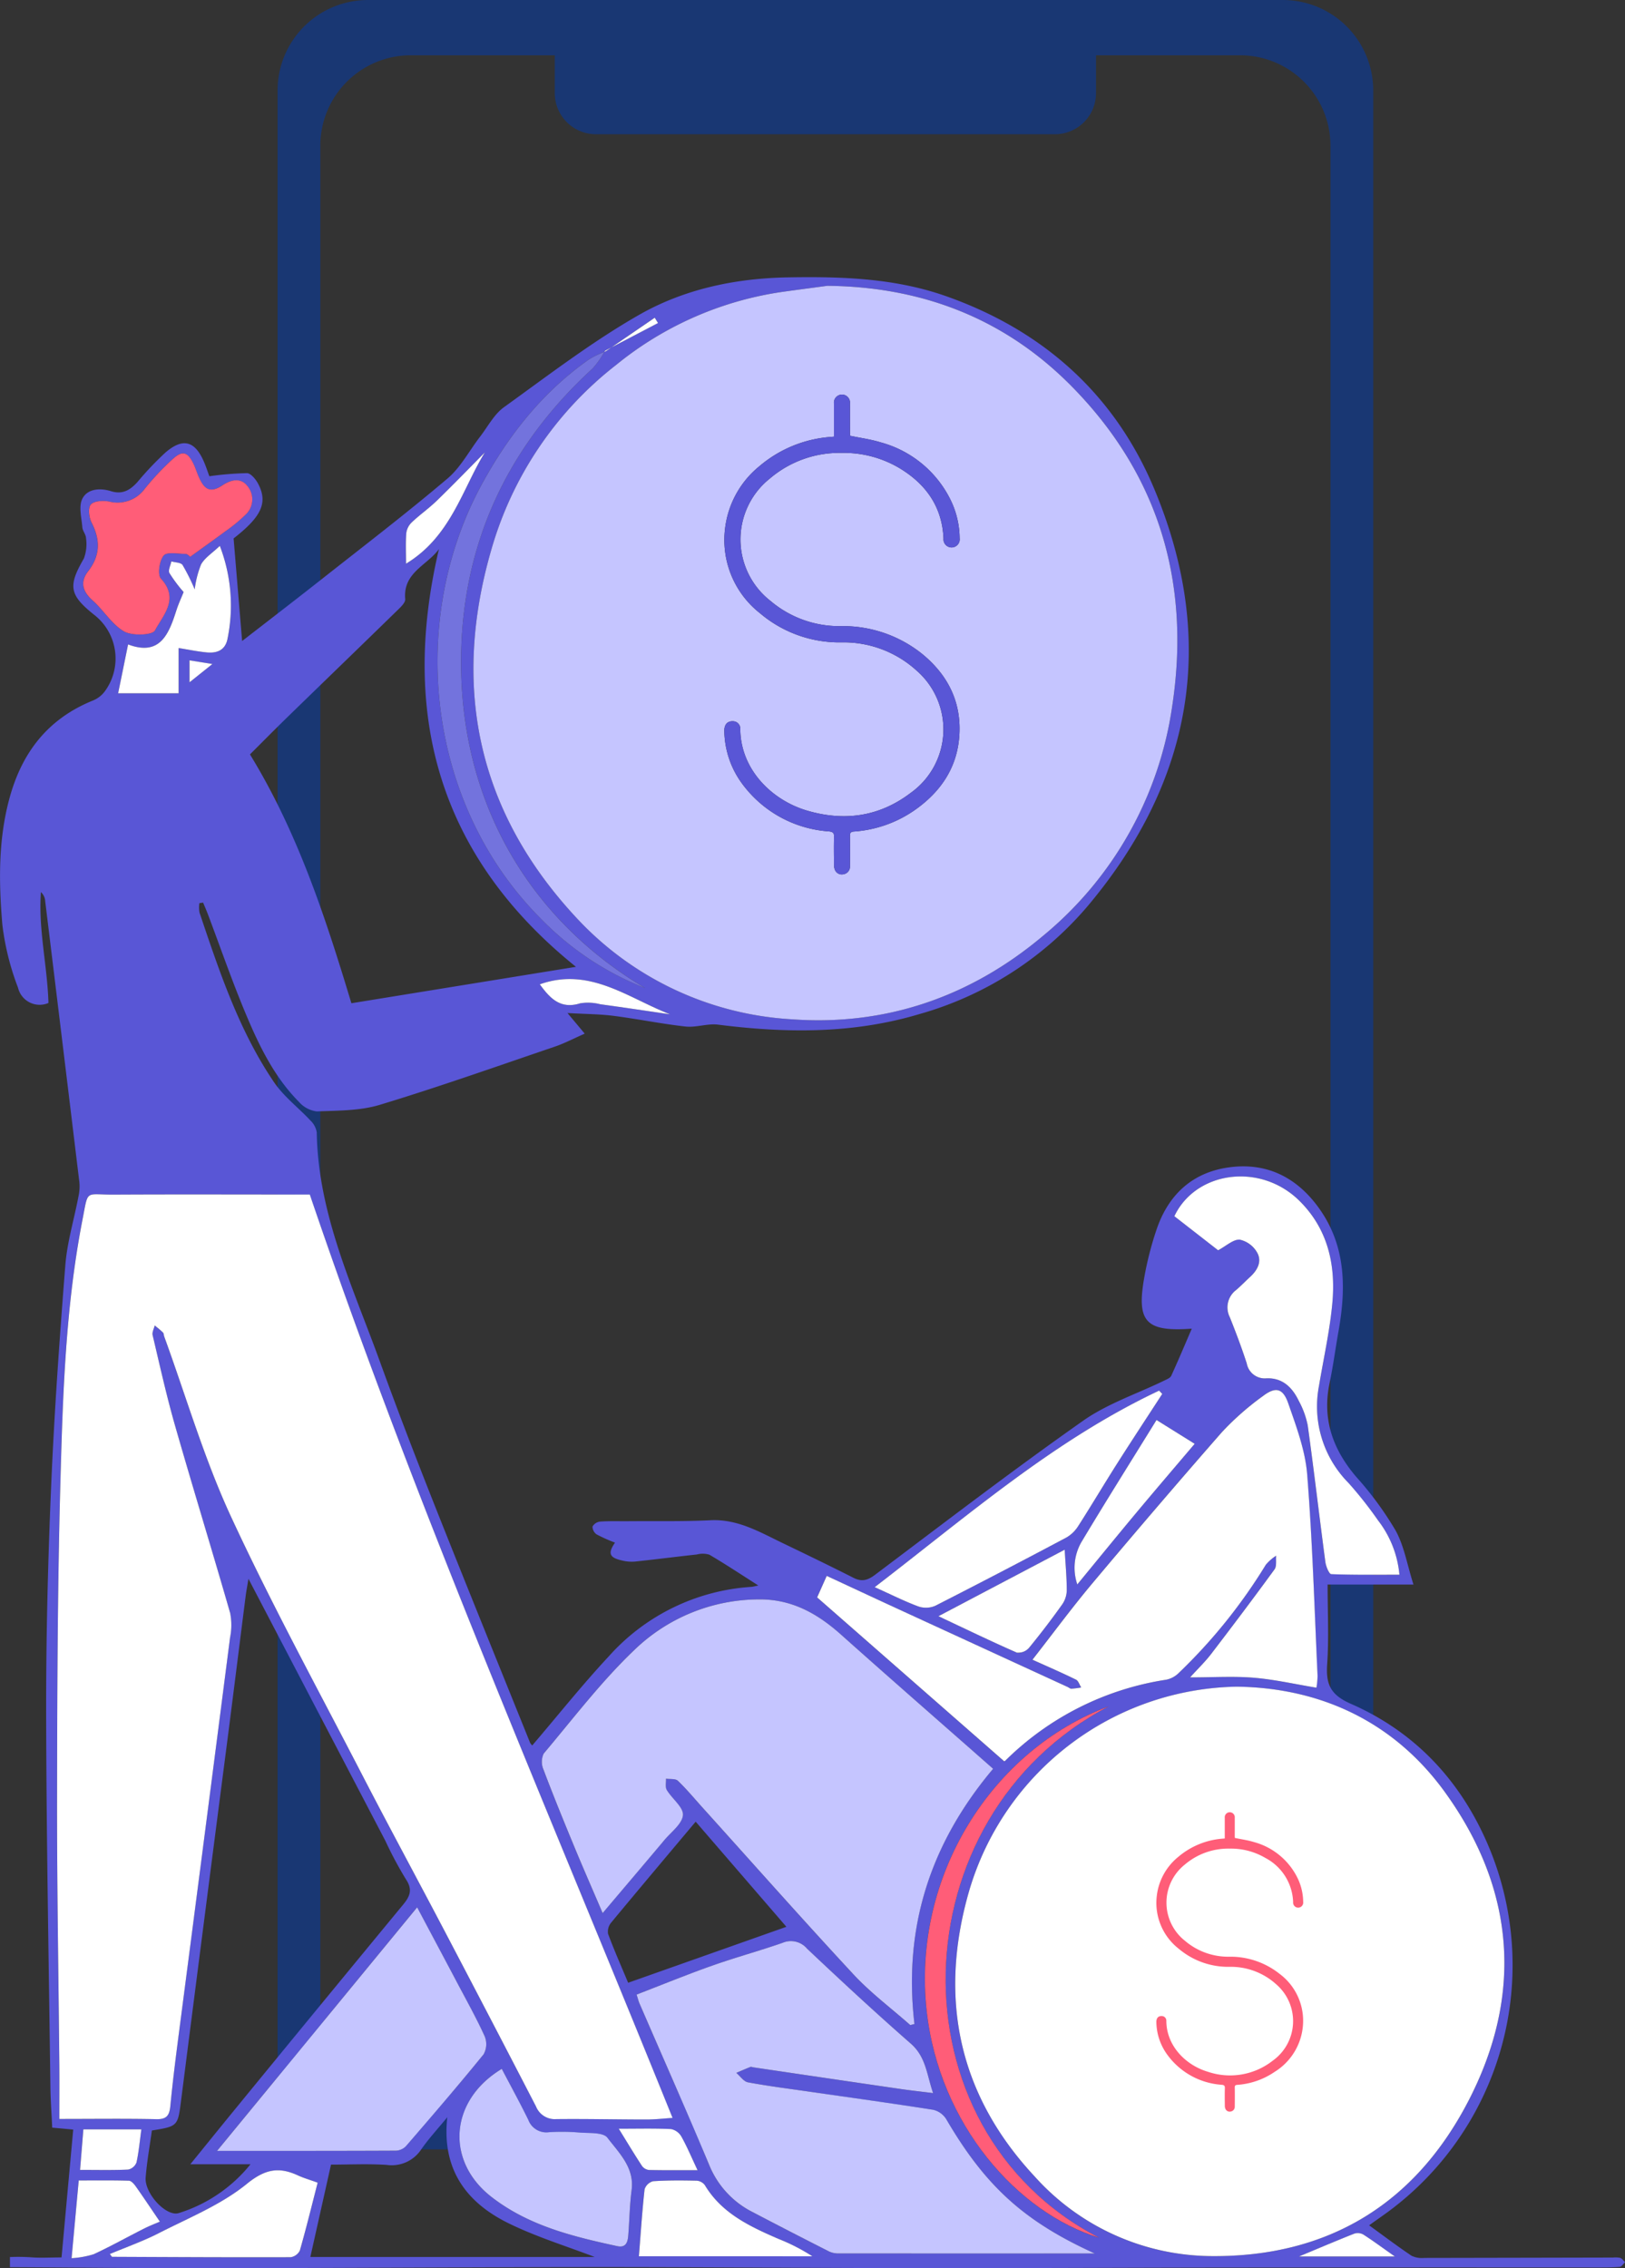<svg xmlns="http://www.w3.org/2000/svg" width="251.731" height="351.342" viewBox="0 0 251.731 351.342"><rect x="0" y="0" width="251.731" height="351.342" fill="#333333" stroke="none"/><g id="Group_74" data-name="Group 74" transform="translate(-793.269 -5291.048)"><path id="Path_102" fill="#193773" d="M991.988 5291.048H850.28a14.011 14.011 0 0 0-14.011 14.011v304.923a14.011 14.011 0 0 0 14.011 14.011h141.708a14.011 14.011 0 0 0 14.01-14.011v-304.923a14.011 14.011 0 0 0-14.01-14.011Zm7.389 310.375a14.011 14.011 0 0 1-14.011 14.011H856.9a14.01 14.01 0 0 1-14.01-14.011v-287.8a14.01 14.01 0 0 1 14.01-14.011h22.31v5.859a6.372 6.372 0 0 0 6.372 6.372h71.1a6.372 6.372 0 0 0 6.372-6.372v-5.859h22.308a14.011 14.011 0 0 1 14.011 14.011Z" data-name="Path 102"/><g id="Group_73" data-name="Group 73"><g id="Group_70" data-name="Group 70"><path id="Path_103" fill="#5956d6" d="M1044.27 5640.8a3.551 3.551 0 0 0-1.118-.054q-14.631.033-29.257.058a3.724 3.724 0 0 1-1.957-.333c-2.2-1.479-4.313-3.079-6.58-4.719 1.077-.767 1.929-1.366 2.772-1.975a47.473 47.473 0 0 0 16.19-55.625c-4.151-10.534-11.327-18.6-21.779-23.177-3.187-1.393-3.886-3.038-3.678-6.143.275-4.007.067-8.046.067-12.337h13.3c-.987-3.106-1.442-5.977-2.767-8.37a51.672 51.672 0 0 0-6.1-8.312c-3.633-4.259-5.3-8.947-4.124-14.541.555-2.641.9-5.327 1.375-7.987 1.239-6.918 1.145-13.6-3.344-19.53-3.467-4.575-8.1-6.689-13.771-5.86-5.638.825-9.294 4.323-11.083 9.66a50.41 50.41 0 0 0-1.929 7.622c-1.136 6.616.324 8.2 7.4 7.685-1.117 2.6-2.114 4.971-3.182 7.306-.153.329-.667.532-1.046.717-4.228 2.06-8.825 3.574-12.616 6.247-10.912 7.681-21.518 15.8-32.187 23.83-1.176.884-2.069 1.154-3.389.483-3.678-1.866-7.392-3.656-11.1-5.441-3.5-1.69-6.869-3.669-11.025-3.466-4.268.208-8.555.113-12.832.149-1.429.013-2.858-.045-4.278.059a1.548 1.548 0 0 0-1.176.766 1.483 1.483 0 0 0 .653 1.226 25.094 25.094 0 0 0 2.831 1.266c-1.127 1.637-.9 2.317 1.068 2.763a6.219 6.219 0 0 0 2.015.172c3.2-.338 6.4-.753 9.6-1.1a3.519 3.519 0 0 1 1.942.036c2.466 1.447 4.85 3.029 7.582 4.769-.676.135-.875.2-1.078.212a32.367 32.367 0 0 0-22.09 10.759c-4.129 4.431-7.911 9.186-11.859 13.806a1.876 1.876 0 0 1-.329-.406c-4.927-12.228-9.894-24.443-14.753-36.7-2.925-7.388-5.783-14.8-8.487-22.271-4.192-11.6-9.61-22.87-9.813-35.581a3.214 3.214 0 0 0-.955-1.821c-1.871-2.01-4.147-3.723-5.666-5.959-5.449-8.027-8.474-17.177-11.543-26.278a4.772 4.772 0 0 1-.018-1.46l.577-.081c.243.586.5 1.167.725 1.758 1.961 5.188 3.768 10.439 5.914 15.546 2.06 4.913 4.4 9.731 8.23 13.585a4.383 4.383 0 0 0 2.745 1.456c3.277-.131 6.689-.09 9.777-1.028 9.1-2.758 18.07-5.936 27.076-9 1.532-.523 2.983-1.289 4.647-2.019-.866-1.037-1.555-1.862-2.669-3.191 2.763.158 4.986.158 7.172.437 3.714.478 7.4 1.24 11.119 1.65 1.654.18 3.4-.5 5.048-.289 10.512 1.33 20.9 1.443 31.205-1.645a53.121 53.121 0 0 0 25.98-16.65c16.335-19.382 20.2-41.188 10.381-64.676-6.1-14.6-17.142-24.529-32.214-29.857-7.96-2.813-16.155-3.065-24.444-2.93-8.176.131-16.109 1.794-23.118 5.788-7.333 4.182-14.1 9.384-20.973 14.329-1.519 1.095-2.479 2.974-3.664 4.52-1.691 2.186-3.02 4.783-5.08 6.527-6.229 5.283-12.724 10.259-19.143 15.316-4.345 3.43-8.735 6.8-12.67 9.853-.428-5.12-.861-10.344-1.321-15.893 4.3-3.353 5.373-5.53 3.778-8.51-.361-.671-1.109-1.582-1.7-1.6a49.287 49.287 0 0 0-5.837.478c-.176-.473-.447-1.316-.789-2.132-1.406-3.344-3.277-3.89-6-1.551a48.867 48.867 0 0 0-4.327 4.557c-1.136 1.262-2.317 2-4.138 1.434-1.663-.519-3.646-.392-4.43 1.2-.582 1.181-.109 2.916.009 4.395.045.577.563 1.122.572 1.686a6.381 6.381 0 0 1-.329 3.146c-2.466 4.255-2.285 5.629 1.555 8.7a8.585 8.585 0 0 1 1.7 11.863 4.315 4.315 0 0 1-1.857 1.443c-6.928 2.808-10.971 7.982-12.914 15.095-1.776 6.491-1.668 13.089-1.113 19.652a40.634 40.634 0 0 0 2.429 9.745 3.435 3.435 0 0 0 4.71 2.357c-.171-5.783-1.591-11.421-1.167-17.177a2.08 2.08 0 0 1 .663 1.411q2.664 21.79 5.3 43.581a7.326 7.326 0 0 1-.158 2.209c-.672 3.538-1.744 7.036-2.024 10.6-.91 11.516-1.726 23.041-2.213 34.58-.5 11.764-.784 23.551-.757 35.324.045 19.143.41 38.286.658 57.424.027 2.083.185 4.165.279 6.261 1.186.108 2.191.2 3.255.3-.613 6.711-1.2 13.175-1.808 19.805-1.726 0-3.227.1-4.714-.018a29.135 29.135 0 0 0-3.28-.039v1.57c9.929.04 19.859.166 29.792.155 20.562-.014 41.13-.162 61.692-.171 16.664 0 33.332.148 50 .162 15.762.013 31.52-.077 47.282-.09q28.383-.027 56.77-.009c1.276 0 2.556.013 3.823-.09.3-.023.568-.478.847-.735-.254-.236-.461-.562-.745-.662Zm-158.006-194.193a7.669 7.669 0 0 0-3.119-.144c-3.074.964-4.692-.793-6.256-2.943 7.748-2.75 13.693 2.145 20.188 4.647-3.606-.523-7.207-1.067-10.813-1.56Zm35.171-111.287c14.694.149 27.454 5.067 37.767 15.488 13.671 13.815 18.553 30.663 15.645 49.711A56.444 56.444 0 0 1 954.862 5436c-11.174 9.416-24.331 14-38.966 12.936a49.332 49.332 0 0 1-33.558-15.965c-15.1-16.352-19.115-35.518-12.954-56.779a55.613 55.613 0 0 1 19.332-28.617 52.669 52.669 0 0 1 25.638-11.3c2.357-.328 4.719-.635 7.081-.955Zm-36.915 11.39a14.063 14.063 0 0 1 2.362-1.144c.04-.068.085-.136.13-.2.325-.171.649-.338.974-.509l6.711-4.6c.172.275.338.55.505.825q-3.6 1.887-7.216 3.773c-.3.2-.591.406-.888.608-.072.032-.144.068-.216.1a13.328 13.328 0 0 1-1.83 2.582c-13.883 12.72-20.82 28.636-20.333 47.278.541 20.59 10.7 38.114 28.514 48.689a45.846 45.846 0 0 1-15.934-10.507c-18.084-17.9-20.9-46.539-9.344-67.638 4.165-7.61 9.425-14.235 16.565-19.257Zm-28.311 26.918a2.8 2.8 0 0 1 .843-1.667c1.253-1.181 2.677-2.177 3.908-3.376 2.673-2.6 5.269-5.288 7.423-7.46-3.439 5.517-5.237 13.031-12.215 17.236 0-1.618-.076-3.182.041-4.733Zm-18.331 28.424c5.643-5.49 11.309-10.958 16.938-16.452.514-.5 1.276-1.208 1.226-1.753-.374-4.116 3.412-5.229 5.224-7.744-6.125 26.057.284 47.846 21.225 64.708-11.367 1.843-23.014 3.732-34.787 5.643-4.034-13.365-8.334-26.508-15.713-38.547 1.988-1.979 3.917-3.94 5.887-5.855Zm137.316 77.391c3.291-6.968 13.306-8.392 19.382-2.371 4.386 4.341 5.625 9.867 5.093 15.749-.387 4.318-1.356 8.587-2.068 12.878a16.814 16.814 0 0 0 4.57 15.059 62.064 62.064 0 0 1 4.593 5.837 16.1 16.1 0 0 1 3.286 8.379c-3.606 0-7.086.054-10.556-.086-.338-.013-.825-1.194-.915-1.879-.933-7.041-1.758-14.1-2.727-21.135a13.3 13.3 0 0 0-1.375-3.791c-.992-2.073-2.475-3.615-5-3.534a2.833 2.833 0 0 1-3.079-2.308c-.78-2.415-1.681-4.8-2.628-7.162a3.371 3.371 0 0 1 1-4.219c.739-.635 1.419-1.343 2.136-2 1.145-1.05 1.889-2.4 1.095-3.791a4.11 4.11 0 0 0-2.691-2c-.991-.063-2.059.964-3.335 1.645-2.061-1.597-4.387-3.409-6.781-5.271Zm3.142 35.252c-3 3.539-6.035 7.086-9.033 10.669-3.02 3.62-5.99 7.275-9.145 11.111a7.988 7.988 0 0 1 .631-6.549c3.8-6.347 7.739-12.607 11.638-18.918 2.087 1.303 3.912 2.443 5.909 3.687Zm-5.5-8.239q.237.256.473.514c-2.339 3.61-4.71 7.2-7.013 10.831-2.01 3.164-3.921 6.391-5.945 9.542a5.406 5.406 0 0 1-1.844 1.848q-10.128 5.375-20.342 10.592a3.657 3.657 0 0 1-2.623.108c-2.159-.8-4.219-1.843-6.774-2.992 14.393-11.048 27.825-22.799 44.069-30.443Zm-14.311 30.88a3.93 3.93 0 0 1-.671 2.177 118.554 118.554 0 0 1-5.17 6.779c-.392.473-1.434.951-1.88.757-3.953-1.731-7.838-3.615-12.161-5.648 6.739-3.551 13.153-6.927 19.558-10.3.131 2.246.316 4.238.325 6.235Zm-37.2-2.182c3.476 1.614 6.9 3.219 10.336 4.8q13.48 6.2 26.972 12.4c.2.095.406.288.6.279a14.253 14.253 0 0 0 1.51-.194c-.266-.414-.433-1.027-.811-1.216-2.137-1.046-4.328-1.993-6.744-3.084 3.192-4.083 6.117-8.059 9.286-11.831q9.891-11.792 20.03-23.38a43.4 43.4 0 0 1 6.4-5.639c1.952-1.483 3.092-1.226 3.912 1.136 1.249 3.588 2.637 7.289 2.934 11.021.825 10.38 1.123 20.8 1.61 31.209a13.186 13.186 0 0 1-.172 1.825c-3.326-.55-6.481-1.276-9.672-1.541-3.124-.262-6.284-.055-9.9-.055 1.248-1.379 2.344-2.429 3.254-3.619 3.322-4.341 6.613-8.7 9.826-13.121.365-.5.185-1.4.253-2.114a7.047 7.047 0 0 0-1.609 1.415 83.723 83.723 0 0 1-13.509 16.781 3.847 3.847 0 0 1-1.929 1.019 45.071 45.071 0 0 0-24.89 12.512c-.1.1-.248.145-.2.118-9.627-8.434-19.206-16.826-28.968-25.381.356-.789.861-1.933 1.487-3.34Zm-43.838 27.527c4.579-5.445 8.92-11.165 14.045-16.056a27.887 27.887 0 0 1 19.143-7.824c5.174-.095 9.186 2.159 12.891 5.467 7.766 6.937 15.613 13.779 23.546 20.766-9.808 11.624-13.932 24.668-12.192 39.534-.212.058-.429.112-.645.166-2.952-2.6-6.143-4.989-8.812-7.86-7.906-8.51-15.6-17.214-23.384-25.841-1.253-1.393-2.452-2.849-3.809-4.138-.374-.356-1.212-.23-1.839-.324.032.59-.139 1.3.126 1.748.816 1.357 2.592 2.669 2.5 3.886-.1 1.357-1.816 2.614-2.876 3.876-3.078 3.665-6.179 7.307-9.564 11.309-1.578-3.687-3.038-7.009-4.427-10.358-1.631-3.948-3.245-7.906-4.755-11.9a2.988 2.988 0 0 1 .058-2.451Zm37.6 26.832c-8.1 2.867-16.217 5.733-24.511 8.668-1.036-2.484-2.15-5-3.11-7.577a2.181 2.181 0 0 1 .478-1.74c4.3-5.192 8.65-10.344 13.094-15.636 4.762 5.521 9.35 10.831 14.055 16.285Zm-92.464-192.775v-3.394c1.118.175 2.1.333 3.543.563-1.324 1.064-2.284 1.83-3.537 2.831Zm5.878-6.667c-.379 1.758-1.691 2.186-3.25 2.033-1.4-.14-2.781-.428-4.314-.676v7.013h-9.366c.487-2.411.96-4.737 1.533-7.567 4.9 1.839 6.283-1.519 7.455-5.2.338-1.059.816-2.073 1.149-2.916a22.119 22.119 0 0 1-2.2-2.943c-.225-.429.18-1.19.3-1.8.595.175 1.469.162 1.735.558a31.423 31.423 0 0 1 1.88 3.773 15.586 15.586 0 0 1 .991-3.876c.586-1.032 1.731-1.745 2.907-2.858a25.7 25.7 0 0 1 1.186 14.459Zm-20.892-6.008c-1.586-1.4-1.974-2.88-.708-4.507 1.907-2.448 1.921-4.855.55-7.541-.41-.8-.586-2.272-.13-2.808.482-.564 1.893-.645 2.812-.474a5.233 5.233 0 0 0 5.558-1.978 40.539 40.539 0 0 1 4.309-4.584c1.528-1.393 2.335-1.141 3.241.743.293.609.491 1.258.757 1.88.739 1.708 1.569 2.867 3.691 1.447 1.15-.766 2.763-1.357 3.886.081a3.233 3.233 0 0 1-.329 4.507 23.993 23.993 0 0 1-3.115 2.551c-1.735 1.3-3.507 2.547-5.409 3.917-.1-.072-.4-.437-.7-.441-1.176-.014-2.9-.365-3.4.248-.671.815-.992 2.961-.424 3.574 2.9 3.142.32 5.675-.924 8.027-.4.749-3.542.87-4.786.154-1.907-1.1-3.16-3.277-4.873-4.796Zm-5.147 235.221c0-2.758.018-5.5-.005-8.235-.121-13.81-.378-27.621-.356-41.427.023-16.208.068-32.421.509-48.621.37-13.72.794-27.477 3.426-41.017.929-4.769.343-3.854 4.814-3.881 10.2-.063 20.4-.018 30.407-.018 16.5 48.612 36.974 95.43 56.193 143.032-1.312.082-2.686.244-4.066.244-4.647 0-9.294-.113-13.941-.059a3.127 3.127 0 0 1-3.142-1.951q-7.024-13.577-14.126-27.108c-4.286-8.167-8.676-16.276-12.913-24.466-6.847-13.247-14.005-26.359-20.256-39.885-4.134-8.939-6.91-18.508-10.3-27.8-.077-.212-.063-.5-.2-.636-.392-.4-.847-.735-1.276-1.1-.117.505-.432 1.059-.324 1.51 1.109 4.669 2.145 9.366 3.466 13.977 2.781 9.714 5.756 19.368 8.546 29.082a9.657 9.657 0 0 1-.018 3.786q-3.881 30.248-7.825 60.489c-.518 4.016-1.037 8.032-1.424 12.057-.144 1.469-.564 2.087-2.159 2.051-4.792-.087-9.602-.024-15.024-.024Zm96.358 2.727c.866 1.542 1.551 3.187 2.5 5.2-2.7 0-5.12.027-7.532-.031a1.557 1.557 0 0 1-1.077-.627c-1.172-1.785-2.267-3.615-3.592-5.76 2.952 0 5.535-.068 8.113.054a2.409 2.409 0 0 1 1.594 1.164Zm-71.937 2.213c10.511-12.792 20.63-25.106 31-37.731 2.2 4.151 4.242 7.96 6.261 11.782 1.433 2.723 2.939 5.409 4.205 8.208a3.224 3.224 0 0 1-.171 2.786c-3.921 4.832-7.987 9.551-12.057 14.261a2.318 2.318 0 0 1-1.569.667c-8.994.036-17.995.027-27.663.027Zm5.192 2.069a23.067 23.067 0 0 1-11.075 7.554c-1.952.659-5.355-3.024-5.166-5.489s.636-4.9.965-7.293c4.079-.658 4.016-.668 4.543-4.814q3.57-28 7.2-56c.947-7.369 1.862-14.739 2.8-22.108.086-.654.212-1.3.415-2.538 7.27 13.914 14.239 27.252 21.212 40.593a59.653 59.653 0 0 0 3.173 5.941c1.077 1.591.644 2.641-.41 3.921q-13.117 15.9-26.156 31.836c-2.178 2.659-4.332 5.332-6.825 8.4Zm-16.916-5.4c-.248 1.8-.392 3.5-.757 5.138a1.788 1.788 0 0 1-1.285 1.091c-2.38.113-4.769.054-7.451.054l.51-6.283Zm-10.8 19.958c.4-4.345.739-8.068 1.1-12.043 2.714 0 5.242-.036 7.775.04.361.009.789.5 1.051.866 1.226 1.731 2.4 3.5 3.745 5.472-.577.252-1.564.626-2.5 1.1-2.6 1.312-5.134 2.736-7.771 3.958a14.346 14.346 0 0 1-3.398.603Zm33.922-.153c-9.213.027-18.43-.022-27.643-.063-.041 0-.082-.09-.361-.428 2.592-1.091 5.17-1.992 7.577-3.227 4.647-2.385 9.65-4.391 13.63-7.631 2.862-2.326 5-2.687 7.978-1.307.812.378 1.681.622 3.011 1.108-.928 3.611-1.776 7.081-2.758 10.52a1.888 1.888 0 0 1-1.432 1.024Zm3.065-.04 3.2-14.307c2.731 0 5.706-.149 8.659.045a5.463 5.463 0 0 0 5.345-2.447c1.15-1.641 2.52-3.128 4.012-4.94-.9 8.136 3.006 13.278 9.6 16.483 4.318 2.1 8.969 3.525 13.233 5.166Zm49.766-10.358c-.3 2.3-.334 4.633-.514 6.95-.076 1.046-.306 2.037-1.726 1.731-6.905-1.506-13.757-3.169-19.5-7.649-7.122-5.549-6.473-14.924 1.627-19.81 1.425 2.722 2.826 5.274 4.111 7.888a2.966 2.966 0 0 0 3.182 1.925 30.574 30.574 0 0 1 4.724.049c1.505.122 3.691-.067 4.354.807 1.783 2.349 4.199 4.593 3.744 8.109Zm1.127 10.258c.293-3.664.509-7.031.883-10.38a1.886 1.886 0 0 1 1.312-1.249c2.24-.153 4.5-.135 6.743-.085a1.727 1.727 0 0 1 1.267.671c2.627 4.395 6.982 6.41 11.4 8.339a29.573 29.573 0 0 1 5.264 2.7Zm31.056-.446a3.481 3.481 0 0 1-1.533-.275q-6-3.036-11.967-6.161a14.088 14.088 0 0 1-6.68-7.3c-3.5-8.365-7.18-16.659-10.781-24.98-.145-.333-.23-.694-.456-1.383 3.94-1.515 7.8-3.092 11.724-4.481 3.6-1.275 7.293-2.285 10.9-3.533a3.263 3.263 0 0 1 3.791.906c5.283 4.985 10.61 9.929 16.078 14.712 2.339 2.046 2.456 4.773 3.443 7.658-1.879-.235-3.416-.4-4.949-.622q-11.453-1.671-22.906-3.372c-.149-.018-.32-.1-.442-.058-.735.293-1.46.608-2.186.919.6.5 1.136 1.339 1.8 1.46 3.164.591 6.364 1 9.551 1.456 6.378.92 12.765 1.8 19.134 2.8a3.265 3.265 0 0 1 2.015 1.416c6.107 10.47 12.142 15.906 23.028 20.846q-19.776-.003-39.559-.012Zm13.522-37.582c-2.3-20.914 10.146-40.422 28.2-47.165-32.687 17.1-34.147 65.4-1.478 82.318-12.603-3.854-24.778-17.515-26.72-35.157Zm44.127 38a37.076 37.076 0 0 1-27.382-12.323c-11.769-12.607-14.929-27.486-10.237-44a44.02 44.02 0 0 1 41.594-31.885c12.968.185 24.327 5.454 32.2 16.353 10.836 15 12.188 31.385 3.561 47.94-8.291 15.903-21.768 24.057-39.734 23.908Zm13.562.054c2.962-1.235 5.752-2.425 8.569-3.538a1.768 1.768 0 0 1 1.393.144c1.492.96 2.916 2.019 4.868 3.394Z" data-name="Path 103"/><path id="Path_104" fill="#c5c5ff" d="M959.2 5350.808c-10.313-10.421-23.073-15.339-37.767-15.488-2.362.32-4.724.627-7.081.956a52.669 52.669 0 0 0-25.638 11.3 55.613 55.613 0 0 0-19.332 28.617c-6.162 21.261-2.141 40.427 12.954 56.779a49.332 49.332 0 0 0 33.558 15.965c14.635 1.069 27.792-3.52 38.966-12.936a56.444 56.444 0 0 0 19.985-35.482c2.91-19.048-1.972-35.896-15.645-49.711Zm-46.624 33.277a16.462 16.462 0 0 0 10.912 3.953 19.6 19.6 0 0 1 12.535 4.224c3.841 3.1 6.027 7.1 5.887 12.107-.149 5.3-2.776 9.289-7.058 12.246a18.717 18.717 0 0 1-9.317 3.241c-.473.036-.6.2-.595.663.022 1.573.013 3.146 0 4.719a1.19 1.19 0 0 1-.969 1.226 1.15 1.15 0 0 1-1.33-.6 1.868 1.868 0 0 1-.171-.87c-.018-1.433-.041-2.866 0-4.3.023-.617-.166-.793-.788-.861a18.239 18.239 0 0 1-13.491-7.45 14.086 14.086 0 0 1-2.718-8.078c-.027-.991.455-1.559 1.294-1.532a1.135 1.135 0 0 1 1.181 1.131c0 6.266 4.818 11.075 10.339 12.707 5.774 1.7 11.206.951 16.047-2.736a12.073 12.073 0 0 0 .942-18.94 16.759 16.759 0 0 0-11.665-4.381 19.017 19.017 0 0 1-12.6-4.508 14.42 14.42 0 0 1-5.431-13.067 14.647 14.647 0 0 1 5.3-9.691 19.2 19.2 0 0 1 11.174-4.565c.1-.009.2-.018.406-.041v-3.547c0-.523-.005-1.046 0-1.573a1.248 1.248 0 1 1 2.479 0c.009 1.515 0 3.029.005 4.544 0 .175.018.356.022.446 1.628.342 3.237.554 4.76 1.027a17.007 17.007 0 0 1 10.921 9.164 13.823 13.823 0 0 1 1.281 5.684 1.258 1.258 0 1 1-2.5.049c-.208-4.967-2.754-8.487-6.892-10.957a16.892 16.892 0 0 0-8.9-2.317 16.608 16.608 0 0 0-11.088 3.953 12.067 12.067 0 0 0 .018 18.926Z" data-name="Path 104"/><path id="Path_105" fill="#fff" d="M841.262 5476.083c16.5 48.615 36.976 95.431 56.195 143.034-1.313.084-2.689.245-4.065.245-4.648 0-9.3-.112-13.942-.061a3.129 3.129 0 0 1-3.145-1.952q-7.021-13.575-14.124-27.108c-4.286-8.165-8.678-16.274-12.912-24.465-6.847-13.247-14-26.357-20.256-39.882-4.134-8.943-6.913-18.511-10.3-27.8-.077-.211-.063-.5-.2-.636-.4-.4-.847-.734-1.277-1.1-.118.506-.431 1.058-.323 1.511 1.106 4.67 2.143 9.364 3.464 13.975 2.781 9.713 5.758 19.371 8.549 29.081a9.749 9.749 0 0 1-.019 3.786q-3.883 30.249-7.824 60.49c-.519 4.015-1.039 8.031-1.427 12.06-.141 1.468-.562 2.083-2.158 2.05-4.8-.1-9.608-.035-15.034-.035 0-2.758.02-5.5 0-8.234-.123-13.809-.377-27.618-.356-41.427.024-16.207.068-32.421.508-48.621.373-13.72.795-27.476 3.43-41.014.929-4.77.342-3.858 4.811-3.884 10.2-.054 20.402-.013 30.405-.013Z" data-name="Path 105"/><path id="Path_106" fill="#fff" d="M984.924 5552.317c12.963.185 24.322 5.454 32.193 16.355 10.837 15.006 12.187 31.382 3.561 47.94-8.287 15.908-21.765 24.059-39.733 23.91a37.077 37.077 0 0 1-27.382-12.322c-11.768-12.606-14.926-27.488-10.234-44a44.009 44.009 0 0 1 41.6-31.885Z" data-name="Path 106"/><path id="Path_107" fill="#c5c5ff" d="M934.282 5604.736c-2.952-2.607-6.143-4.991-8.811-7.863-7.906-8.511-15.6-17.214-23.385-25.842-1.256-1.392-2.454-2.846-3.807-4.136-.376-.358-1.214-.23-1.84-.325.029.591-.142 1.3.126 1.75.813 1.354 2.592 2.667 2.5 3.883-.1 1.359-1.817 2.616-2.877 3.879-3.077 3.663-6.177 7.307-9.564 11.309-1.578-3.687-3.038-7.008-4.424-10.361-1.632-3.947-3.245-7.9-4.755-11.9a2.992 2.992 0 0 1 .047-2.45c4.581-5.444 8.919-11.166 14.048-16.053a27.869 27.869 0 0 1 19.141-7.828c5.173-.094 9.187 2.161 12.892 5.47 7.765 6.935 15.611 13.778 23.544 20.765-9.8 11.623-13.933 24.666-12.19 39.533Z" data-name="Path 107"/><path id="Path_108" fill="#c5c5ff" d="M962.867 5640.118q-19.785 0-39.571-.011a3.5 3.5 0 0 1-1.533-.272q-6-3.04-11.965-6.163a14.085 14.085 0 0 1-6.68-7.3c-3.5-8.364-7.181-16.656-10.783-24.98-.145-.334-.231-.694-.455-1.381 3.942-1.517 7.8-3.1 11.723-4.484 3.6-1.274 7.295-2.281 10.9-3.534a3.274 3.274 0 0 1 3.793.909c5.282 4.986 10.61 9.931 16.076 14.713 2.339 2.045 2.456 4.773 3.444 7.657-1.881-.234-3.419-.4-4.948-.622q-11.457-1.672-22.91-3.37c-.148-.022-.32-.107-.441-.059-.735.289-1.459.609-2.186.919.6.5 1.136 1.336 1.8 1.461 3.164.59 6.362.993 9.55 1.453 6.38.92 12.767 1.8 19.134 2.8a3.258 3.258 0 0 1 2.015 1.416c6.115 10.473 12.151 15.906 23.037 20.848Z" data-name="Path 108"/><path id="Path_109" fill="#fff" d="M997.2 5552.475c-3.328-.549-6.482-1.273-9.674-1.54-3.123-.261-6.285-.057-9.9-.057 1.25-1.379 2.344-2.429 3.256-3.619 3.321-4.338 6.611-8.7 9.826-13.117.364-.5.182-1.4.253-2.115a6.964 6.964 0 0 0-1.611 1.414 83.5 83.5 0 0 1-13.509 16.78 3.823 3.823 0 0 1-1.926 1.019 45.066 45.066 0 0 0-24.89 12.513c-.1.1-.248.144-.2.119l-28.973-25.383 1.485-3.333c3.474 1.613 6.9 3.215 10.337 4.8q13.482 6.205 26.97 12.4c.2.094.407.287.606.279a14.944 14.944 0 0 0 1.508-.193c-.264-.417-.431-1.031-.809-1.216-2.14-1.05-4.33-2-6.743-3.086 3.19-4.082 6.116-8.058 9.283-11.832q9.894-11.793 20.031-23.38a43.155 43.155 0 0 1 6.4-5.636c1.95-1.483 3.09-1.227 3.911 1.132 1.249 3.591 2.638 7.29 2.935 11.025.826 10.379 1.122 20.8 1.61 31.205a13.048 13.048 0 0 1-.176 1.821Z" data-name="Path 109"/><path id="Path_110" fill="#c5c5ff" d="m826.89 5624.224 31-37.731c2.2 4.15 4.24 7.962 6.258 11.785 1.435 2.718 2.941 5.407 4.206 8.2a3.229 3.229 0 0 1-.169 2.787c-3.925 4.831-7.988 9.55-12.058 14.262a2.31 2.31 0 0 1-1.569.665c-9 .043-18.002.032-27.668.032Z" data-name="Path 110"/><path id="Path_111" fill="#fff" d="m981.969 5484.717-6.777-5.275c3.295-6.968 13.307-8.394 19.386-2.371 4.382 4.341 5.622 9.868 5.092 15.75-.388 4.319-1.357 8.586-2.07 12.876a16.829 16.829 0 0 0 4.57 15.063 61.571 61.571 0 0 1 4.6 5.835 16.1 16.1 0 0 1 3.284 8.377c-3.606 0-7.085.054-10.556-.085-.339-.014-.823-1.2-.914-1.877-.934-7.042-1.756-14.1-2.728-21.136a13.322 13.322 0 0 0-1.373-3.793c-.994-2.073-2.476-3.611-5-3.531a2.834 2.834 0 0 1-3.079-2.308c-.781-2.418-1.682-4.8-2.627-7.162a3.371 3.371 0 0 1 1-4.221c.738-.636 1.416-1.343 2.135-2 1.146-1.05 1.888-2.4 1.1-3.787a4.118 4.118 0 0 0-2.69-2c-1.01-.065-2.077.966-3.353 1.645Z" data-name="Path 111"/><path id="Path_112" fill="#fff" d="M928.77 5536.9c14.393-11.047 27.822-22.8 44.065-30.445l.476.516c-2.341 3.609-4.71 7.2-7.016 10.831-2.009 3.163-3.918 6.39-5.941 9.543a5.392 5.392 0 0 1-1.847 1.845q-10.127 5.382-20.341 10.592a3.65 3.65 0 0 1-2.625.109c-2.155-.799-4.219-1.842-6.771-2.991Z" data-name="Path 112"/><path id="Path_113" fill="#c5c5ff" d="M871 5611.518c1.426 2.72 2.826 5.275 4.109 7.887a2.971 2.971 0 0 0 3.183 1.925 31.5 31.5 0 0 1 4.727.048c1.5.126 3.688-.065 4.35.809 1.782 2.353 4.2 4.6 3.744 8.108-.3 2.3-.334 4.634-.513 6.951-.08 1.045-.307 2.038-1.727 1.729-6.908-1.5-13.758-3.169-19.5-7.646-7.119-5.548-6.473-14.923 1.627-19.811Z" data-name="Path 113"/><path id="Path_114" fill="#ff5d78" d="M822.73 5377.3c-.107-.072-.4-.439-.7-.443-1.179-.016-2.9-.364-3.405.248-.67.813-.989 2.961-.421 3.575 2.9 3.139.32 5.675-.926 8.025-.4.75-3.544.87-4.785.155-1.909-1.1-3.163-3.279-4.875-4.8-1.583-1.4-1.974-2.879-.705-4.509 1.9-2.446 1.919-4.854.548-7.54-.408-.8-.586-2.272-.131-2.805.484-.566 1.894-.646 2.814-.475a5.223 5.223 0 0 0 5.555-1.979 40.815 40.815 0 0 1 4.311-4.583c1.527-1.394 2.335-1.14 3.243.744.292.606.487 1.257.754 1.876.738 1.709 1.57 2.869 3.692 1.451 1.148-.767 2.762-1.358 3.888.077a3.239 3.239 0 0 1-.329 4.509 24.387 24.387 0 0 1-3.116 2.552c-1.742 1.3-3.512 2.548-5.412 3.922Z" data-name="Path 114"/><path id="Path_115" fill="#7373dd" d="M893.233 5444.115a45.846 45.846 0 0 1-15.934-10.507c-18.084-17.9-20.9-46.539-9.344-67.638 4.165-7.613 9.425-14.238 16.565-19.26a14.063 14.063 0 0 1 2.362-1.144 13.328 13.328 0 0 1-1.83 2.582c-13.883 12.72-20.82 28.636-20.333 47.278.541 20.59 10.7 38.114 28.514 48.689Z" data-name="Path 115"/><path id="Path_116" fill="#fff" d="M887.1 5345.466c-.072.032-.144.068-.216.1.04-.068.085-.136.13-.2Z" data-name="Path 116"/><path id="Path_117" fill="#fff" d="M842.477 5629.146c-.928 3.609-1.778 7.083-2.76 10.519a1.891 1.891 0 0 1-1.434 1.029c-9.215.028-18.43-.022-27.645-.062-.04 0-.08-.091-.357-.429 2.589-1.09 5.167-1.994 7.576-3.229 4.645-2.381 9.65-4.389 13.631-7.628 2.861-2.327 5-2.689 7.978-1.306.809.375 1.678.621 3.011 1.106Z" data-name="Path 117"/><path id="Path_118" fill="#ff5d78" d="M965.022 5555.363c-32.69 17.092-34.15 65.4-1.481 82.317-12.605-3.852-24.782-17.513-26.721-35.156-2.299-20.913 10.145-40.424 28.202-47.161Z" data-name="Path 118"/><path id="Path_119" fill="#fff" d="M892.242 5640.554c.292-3.666.509-7.031.881-10.378a1.891 1.891 0 0 1 1.315-1.251c2.24-.152 4.495-.134 6.743-.085a1.736 1.736 0 0 1 1.265.67c2.629 4.4 6.98 6.411 11.4 8.34a29.654 29.654 0 0 1 5.266 2.7Z" data-name="Path 119"/><path id="Path_120" fill="#fff" d="M813.11 5390.872c4.9 1.84 6.282-1.516 7.457-5.2.337-1.059.812-2.074 1.147-2.915a22.239 22.239 0 0 1-2.2-2.946c-.226-.429.179-1.191.3-1.8.6.173 1.472.161 1.735.556a31.286 31.286 0 0 1 1.88 3.777 15.416 15.416 0 0 1 .993-3.876c.585-1.033 1.732-1.747 2.9-2.86a25.708 25.708 0 0 1 1.178 14.462c-.379 1.759-1.692 2.19-3.252 2.034-1.4-.14-2.778-.428-4.312-.673v7.009h-9.367c.496-2.41.967-4.74 1.541-7.568Z" data-name="Path 120"/><path id="Path_121" fill="#fff" d="M958.2 5531.1c.13 2.246.316 4.24.324 6.235a3.96 3.96 0 0 1-.669 2.18 121.439 121.439 0 0 1-5.173 6.778 2.232 2.232 0 0 1-1.878.754c-3.952-1.73-7.838-3.612-12.161-5.646Z" data-name="Path 121"/><path id="Path_122" fill="#fff" d="M972.426 5511.009c2.087 1.3 3.915 2.443 5.911 3.688-3 3.536-6.038 7.082-9.032 10.668-3.02 3.617-5.993 7.275-9.148 11.111a7.991 7.991 0 0 1 .63-6.549c3.8-6.348 7.742-12.609 11.639-18.918Z" data-name="Path 122"/><path id="Path_123" fill="#fff" d="M804.36 5640.846c.4-4.343.741-8.069 1.105-12.043 2.712 0 5.244-.035 7.773.04.364.011.793.5 1.052.866 1.225 1.733 2.4 3.5 3.744 5.474-.573.25-1.562.626-2.5 1.1-2.594 1.31-5.132 2.736-7.767 3.955a14.453 14.453 0 0 1-3.407.608Z" data-name="Path 123"/><path id="Path_124" fill="#fff" d="M806.183 5620.891h8.982c-.246 1.8-.394 3.493-.756 5.138a1.788 1.788 0 0 1-1.288 1.09c-2.379.11-4.767.051-7.451.051l.513-6.279Z" data-name="Path 124"/><path id="Path_125" fill="#fff" d="M889.123 5620.791c2.952 0 5.536-.069 8.11.054a2.4 2.4 0 0 1 1.593 1.165c.865 1.544 1.55 3.188 2.5 5.2-2.7 0-5.118.027-7.532-.029a1.55 1.55 0 0 1-1.078-.629c-1.172-1.787-2.269-3.619-3.593-5.761Z" data-name="Path 125"/><path id="Path_126" fill="#fff" d="M856.168 5378.361c0-1.619-.077-3.182.039-4.73a2.826 2.826 0 0 1 .847-1.67c1.249-1.182 2.676-2.177 3.906-3.375 2.674-2.6 5.27-5.289 7.425-7.463-3.441 5.519-5.239 13.034-12.217 17.238Z" data-name="Path 126"/><path id="Path_127" fill="#fff" d="M897.077 5448.167c-3.6-.524-7.206-1.066-10.814-1.559a7.646 7.646 0 0 0-3.118-.145c-3.072.963-4.691-.792-6.254-2.943 7.748-2.749 13.692 2.145 20.186 4.647Z" data-name="Path 127"/><path id="Path_128" fill="#fff" d="M994.51 5640.575c2.961-1.234 5.749-2.424 8.567-3.537a1.762 1.762 0 0 1 1.391.146c1.491.959 2.919 2.017 4.869 3.391Z" data-name="Path 128"/><path id="Path_129" fill="#fff" d="m887.014 5345.368.083.1 7.6-5.206.505.825Z" data-name="Path 129"/><path id="Path_130" fill="#fff" d="m826.172 5393.907-3.544 2.83v-3.4Z" data-name="Path 130"/></g><g id="Group_71" data-name="Group 71"><path id="Path_131" fill="#5956d6" d="M941.912 5404.369c-.149 5.3-2.776 9.289-7.058 12.246a18.717 18.717 0 0 1-9.317 3.241c-.473.036-.6.2-.595.663.022 1.573.013 3.146 0 4.719a1.19 1.19 0 0 1-.969 1.226 1.15 1.15 0 0 1-1.33-.6 1.868 1.868 0 0 1-.171-.87c-.018-1.433-.041-2.866 0-4.3.023-.617-.166-.793-.788-.861a18.239 18.239 0 0 1-13.491-7.45 14.086 14.086 0 0 1-2.718-8.078c-.027-.991.455-1.559 1.294-1.532a1.135 1.135 0 0 1 1.181 1.131c0 6.266 4.818 11.075 10.339 12.707 5.774 1.7 11.206.951 16.047-2.736a12.073 12.073 0 0 0 .942-18.94 16.759 16.759 0 0 0-11.665-4.381 19.017 19.017 0 0 1-12.6-4.508 14.42 14.42 0 0 1-5.431-13.067 14.647 14.647 0 0 1 5.3-9.691 19.2 19.2 0 0 1 11.174-4.565c.1-.009.2-.018.406-.041v-3.547c0-.523-.005-1.046 0-1.573a1.248 1.248 0 1 1 2.479 0c.009 1.515 0 3.029.005 4.544 0 .175.018.356.022.446 1.628.342 3.237.554 4.76 1.027a17.007 17.007 0 0 1 10.921 9.164 13.823 13.823 0 0 1 1.281 5.684 1.258 1.258 0 1 1-2.5.049c-.208-4.967-2.754-8.487-6.892-10.957a16.892 16.892 0 0 0-8.9-2.317 16.608 16.608 0 0 0-11.088 3.953 12.067 12.067 0 0 0 .018 18.926 16.462 16.462 0 0 0 10.912 3.953 19.6 19.6 0 0 1 12.535 4.224c3.851 3.105 6.037 7.103 5.897 12.111Z" data-name="Path 131"/></g><g id="Group_72" data-name="Group 72"><path id="Path_132" fill="#ff5d78" d="M983 5575.827v-3.194a.778.778 0 1 1 1.546 0c.008.944 0 1.889 0 2.834 0 .111.012.222.015.279 1.015.214 2.018.346 2.97.642a10.606 10.606 0 0 1 6.815 5.719 8.593 8.593 0 0 1 .8 3.546.784.784 0 1 1-1.557.031 8.033 8.033 0 0 0-4.3-6.839 10.522 10.522 0 0 0-5.551-1.444 10.36 10.36 0 0 0-6.919 2.466 7.53 7.53 0 0 0 .011 11.81 10.3 10.3 0 0 0 6.809 2.468 12.219 12.219 0 0 1 7.823 2.633 9.061 9.061 0 0 1 3.672 7.556 9.3 9.3 0 0 1-4.4 7.642 11.682 11.682 0 0 1-5.813 2.021c-.295.023-.377.127-.373.413.015.983.011 1.965 0 2.947a.739.739 0 0 1-.6.764.719.719 0 0 1-.831-.374 1.176 1.176 0 0 1-.108-.543c-.01-.894-.024-1.789.005-2.682.012-.387-.1-.5-.493-.538a11.38 11.38 0 0 1-8.419-4.65 8.785 8.785 0 0 1-1.7-5.04c-.017-.62.285-.972.808-.956a.709.709 0 0 1 .737.705c0 3.911 3.007 6.912 6.451 7.929a10.706 10.706 0 0 0 10.012-1.708 7.529 7.529 0 0 0 .59-11.818 10.474 10.474 0 0 0-7.28-2.734 11.865 11.865 0 0 1-7.865-2.811 9.01 9.01 0 0 1-3.389-8.154 9.139 9.139 0 0 1 3.307-6.048 12.01 12.01 0 0 1 6.973-2.848Z" data-name="Path 132"/></g></g></g></svg>